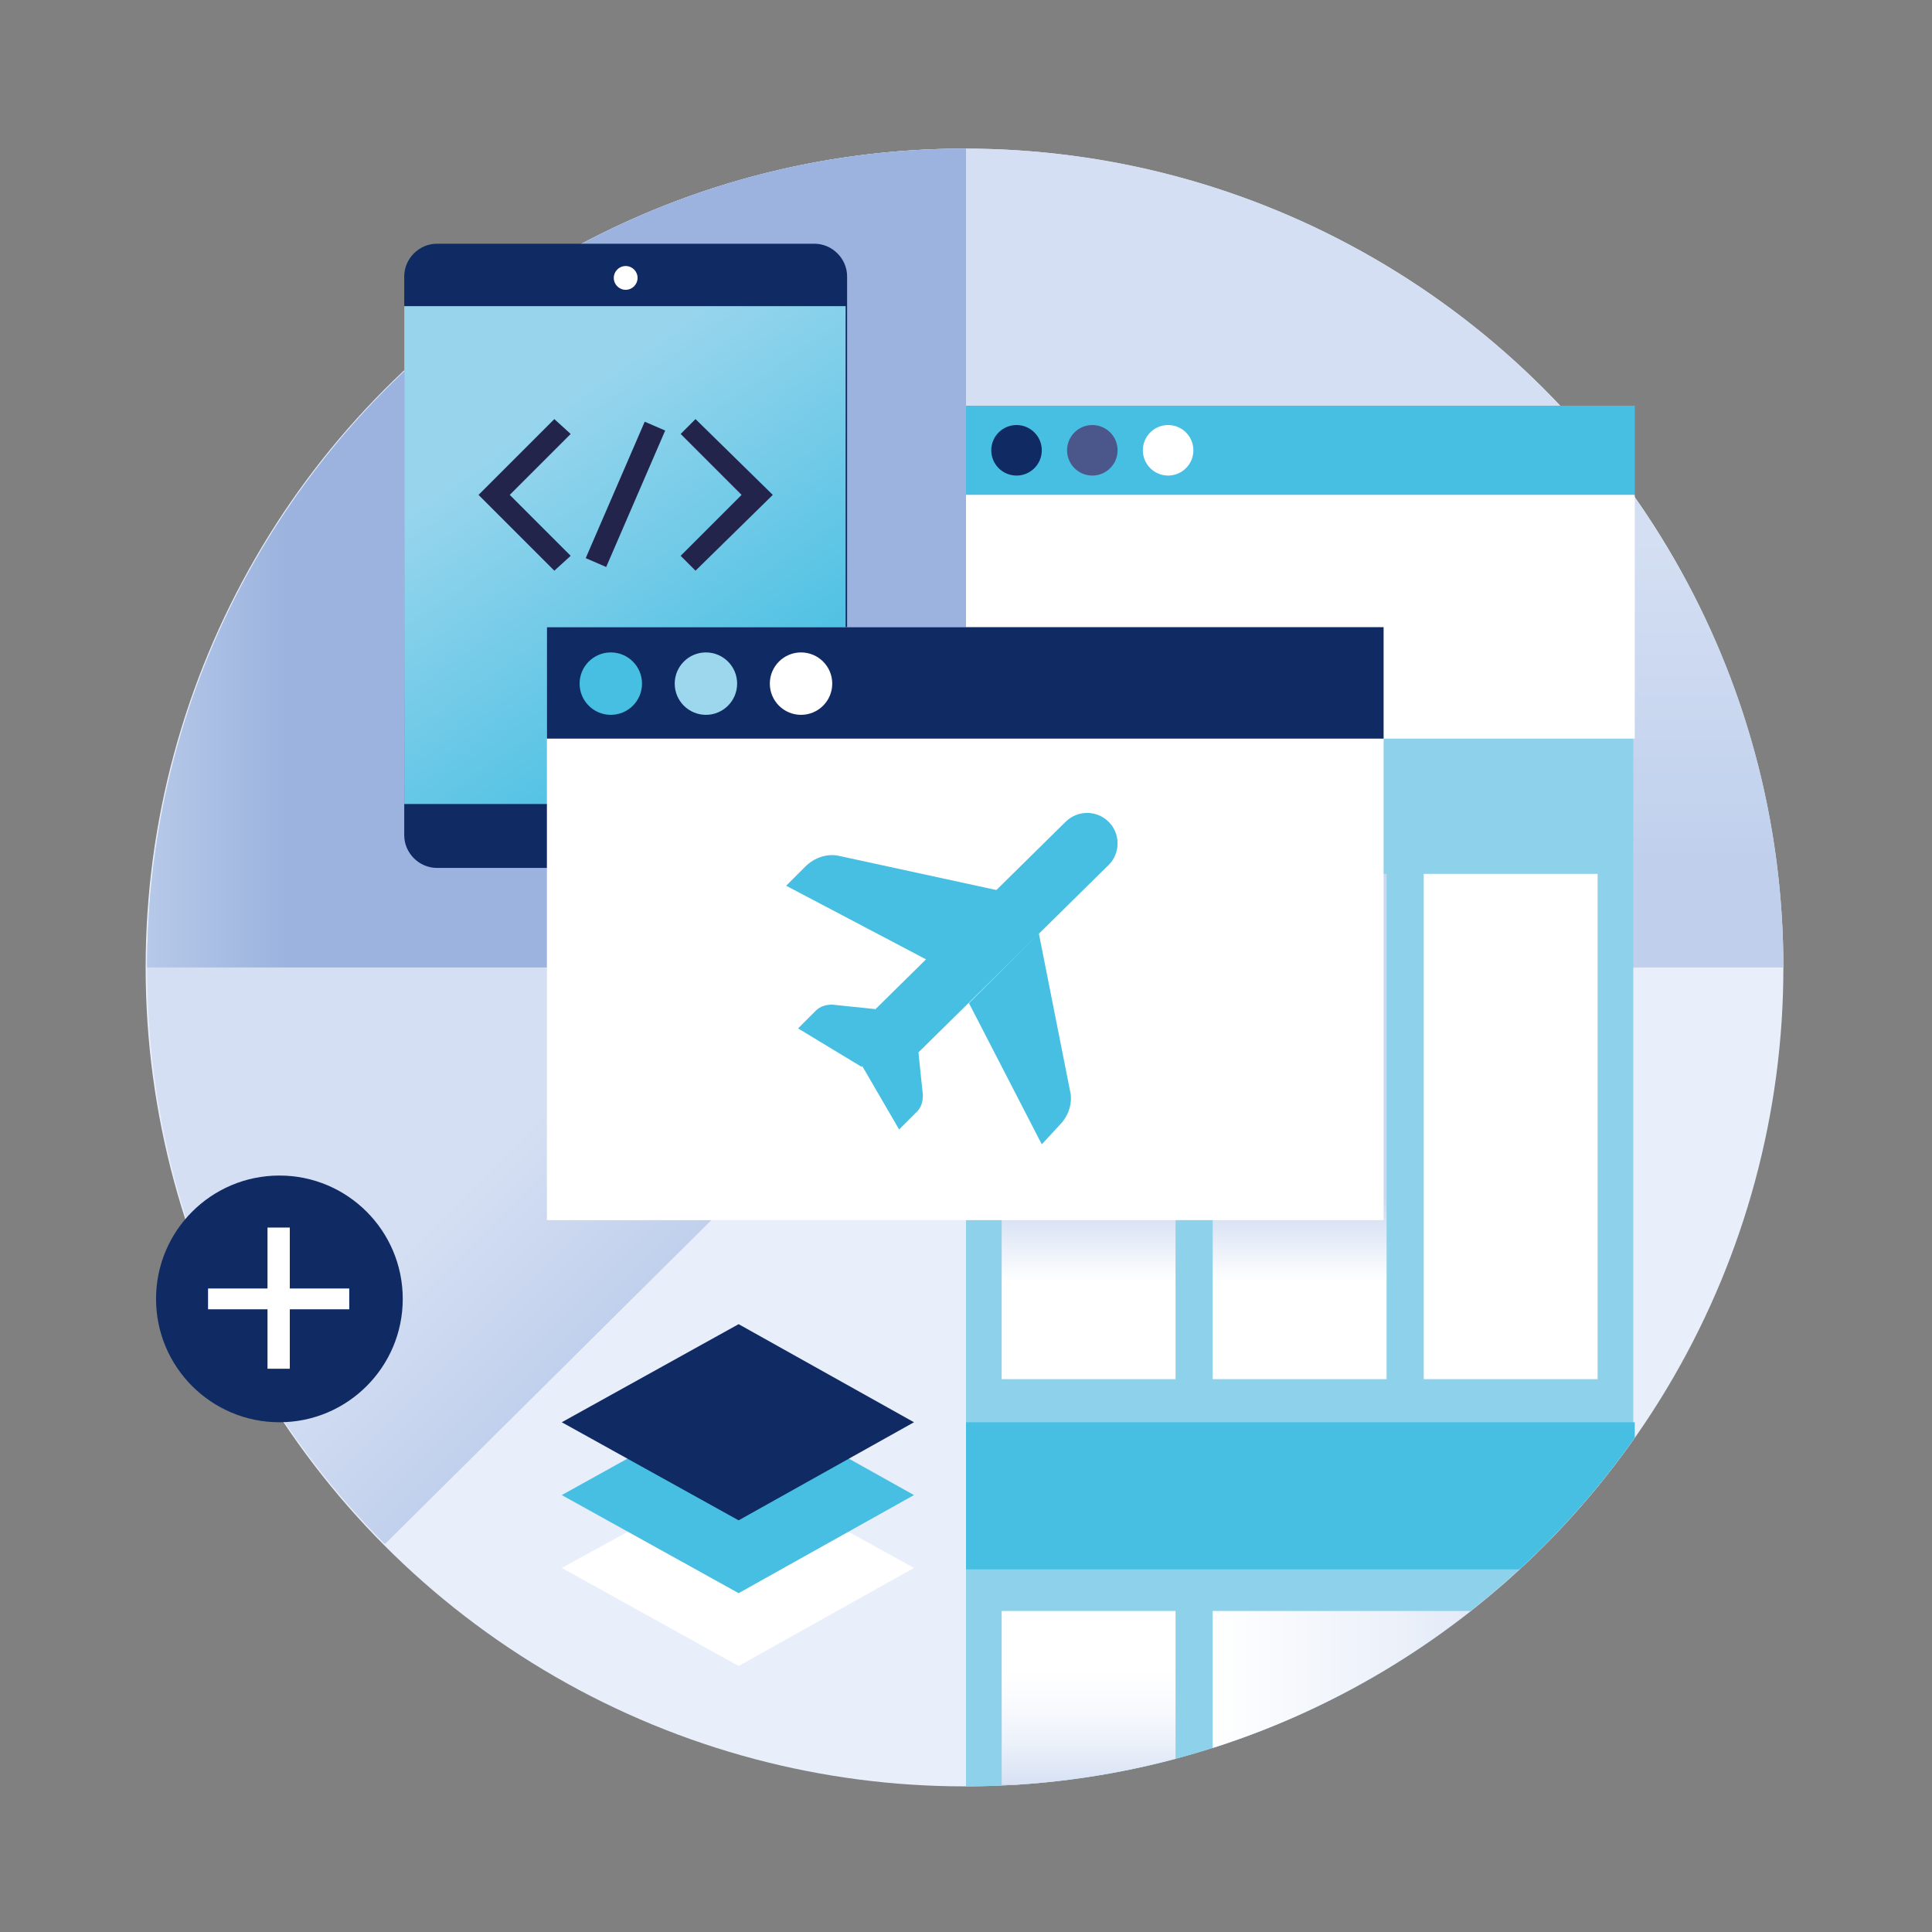 <?xml version="1.0" encoding="utf-8"?>
<!-- Generator: Adobe Illustrator 27.5.0, SVG Export Plug-In . SVG Version: 6.00 Build 0)  -->
<svg version="1.1" id="_x33_-IT-Algemeen" xmlns="http://www.w3.org/2000/svg" xmlns:xlink="http://www.w3.org/1999/xlink" x="0px"
	 y="0px" viewBox="0 0 130 130" style="enable-background:new 0 0 130 130;" xml:space="preserve">
<rect x="0" y="0" width="130" height="130" fill="#808080" stroke="none"/>
<style type="text/css">
	.st0{fill:#E9EFFA;}
	.st1{fill:url(#SVGID_1_);}
	.st2{clip-path:url(#SVGID_00000146471135037141537440000011403055747950710432_);}
	.st3{fill:#8DD1EB;}
	.st4{fill:#46BFE2;}
	.st5{fill:url(#SVGID_00000023993041564370258380000002683777210312322176_);}
	.st6{fill:url(#SVGID_00000113349589859928139850000017096606176950503561_);}
	.st7{fill:url(#SVGID_00000026164796896963793550000006187987259643319956_);}
	.st8{fill:#FFFFFF;}
	.st9{fill:url(#SVGID_00000065791851930685534430000008181850677535327646_);}
	.st10{fill:#102A63;}
	.st11{fill:#4B568A;}
	.st12{fill:url(#SVGID_00000124843443350855293770000001824512649553341628_);}
	.st13{fill:#D4DFF3;}
	.st14{fill:url(#SVGID_00000075848798174421610110000012901261789991552150_);}
	.st15{fill:url(#SVGID_00000147184255770797297190000009465891782105940378_);}
	.st16{fill:#9CD7EE;}
	.st17{fill:#23244C;}
</style>
<circle class="st0" cx="64.9" cy="65.1" r="55.1"/>
<linearGradient id="SVGID_1_" gradientUnits="userSpaceOnUse" x1="-8337.27" y1="-1252.99" x2="-8282.211" y2="-1252.99" gradientTransform="matrix(4.489700e-11 -1 1 4.489700e-11 1317.93 -8272.209)">
	<stop  offset="0.108" style="stop-color:#BFCFEC"/>
	<stop  offset="0.525" style="stop-color:#D4DFF3"/>
</linearGradient>
<path class="st1" d="M9.9,65.1C9.9,34.7,34.5,10,64.9,10S120,34.7,120,65.1H9.9z"/>
<g>
	<defs>
		<path id="SVGID_00000149383155365840507240000003351700177039446936_" d="M120,65.1c0,30.4-24.7,55.1-55.1,55.1S9.9,95.5,9.9,65.1
			S34.5,10,64.9,10c15.3,0,29.1,6.2,39,16.2l7.3,0l-0.2,8.8C116.7,43.7,120,54,120,65.1z"/>
	</defs>
	<clipPath id="SVGID_00000141449261031981323480000004117949072048735674_">
		<use xlink:href="#SVGID_00000149383155365840507240000003351700177039446936_"  style="overflow:visible;"/>
	</clipPath>
	<g style="clip-path:url(#SVGID_00000141449261031981323480000004117949072048735674_);">
		<polygon class="st3" points="109.9,110.2 65,126.2 65,27.3 109.9,27.3 		"/>
		<rect x="65" y="95.7" class="st4" width="45" height="9.9"/>
		
			<linearGradient id="SVGID_00000002345346481449941420000014502937105072838028_" gradientUnits="userSpaceOnUse" x1="73.226" y1="120.115" x2="73.226" y2="108.447">
			<stop  offset="1.023638e-02" style="stop-color:#D8E2F4"/>
			<stop  offset="0.241" style="stop-color:#ECF1FA"/>
			<stop  offset="0.482" style="stop-color:#FAFBFE"/>
			<stop  offset="0.664" style="stop-color:#FFFFFF"/>
		</linearGradient>
		
			<rect x="67.4" y="108.4" style="fill:url(#SVGID_00000002345346481449941420000014502937105072838028_);" width="11.7" height="11.7"/>
		
			<linearGradient id="SVGID_00000072979764154513893550000001232912124556183212_" gradientUnits="userSpaceOnUse" x1="73.226" y1="92.776" x2="73.226" y2="58.773">
			<stop  offset="0.192" style="stop-color:#FFFFFF"/>
			<stop  offset="0.362" style="stop-color:#CBD8F0"/>
		</linearGradient>
		
			<rect x="67.4" y="58.8" style="fill:url(#SVGID_00000072979764154513893550000001232912124556183212_);" width="11.7" height="34"/>
		
			<linearGradient id="SVGID_00000049906139506482180790000002671766544810487435_" gradientUnits="userSpaceOnUse" x1="87.454" y1="92.776" x2="87.454" y2="58.773">
			<stop  offset="0.192" style="stop-color:#FFFFFF"/>
			<stop  offset="0.362" style="stop-color:#CBD8F0"/>
		</linearGradient>
		
			<rect x="81.6" y="58.8" style="fill:url(#SVGID_00000049906139506482180790000002671766544810487435_);" width="11.7" height="34"/>
		<rect x="95.8" y="58.8" class="st8" width="11.7" height="34"/>
		
			<linearGradient id="SVGID_00000116207115765572462220000007475502404789328527_" gradientUnits="userSpaceOnUse" x1="81.62" y1="114.281" x2="106.313" y2="114.281">
			<stop  offset="0" style="stop-color:#FFFFFF"/>
			<stop  offset="1" style="stop-color:#D8E2F4"/>
		</linearGradient>
		<polygon style="fill:url(#SVGID_00000116207115765572462220000007475502404789328527_);" points="81.6,120.1 81.6,108.4 
			106.3,108.4 		"/>
		<rect x="65" y="27.3" class="st4" width="45" height="6"/>
		<circle class="st10" cx="68.4" cy="30.3" r="1.7"/>
		<circle class="st11" cx="73.5" cy="30.3" r="1.7"/>
		<circle class="st8" cx="78.6" cy="30.3" r="1.7"/>
	</g>
</g>
<linearGradient id="SVGID_00000047738430981227067470000015367273499563161015_" gradientUnits="userSpaceOnUse" x1="9.882" y1="37.531" x2="64.94" y2="37.531">
	<stop  offset="0" style="stop-color:#B7C9E9"/>
	<stop  offset="0.172" style="stop-color:#9BB3DE"/>
</linearGradient>
<path style="fill:url(#SVGID_00000047738430981227067470000015367273499563161015_);" d="M64.9,10C34.5,10,9.9,34.7,9.9,65.1h55.1
	V10z"/>
<rect x="65" y="33.3" class="st8" width="45" height="16.4"/>
<g>
	<path class="st13" d="M64.8,10C64.8,10,64.8,10,64.8,10L64.8,10C64.8,10,64.8,10,64.8,10z"/>
	
		<linearGradient id="SVGID_00000091011944886776086310000014024295294453803701_" gradientUnits="userSpaceOnUse" x1="-8356.733" y1="-1272.456" x2="-8329.204" y2="-1299.985" gradientTransform="matrix(4.489700e-11 -1 1 4.489700e-11 1317.93 -8272.209)">
		<stop  offset="0" style="stop-color:#C1D0EC"/>
		<stop  offset="0.341" style="stop-color:#D4DFF3"/>
	</linearGradient>
	<path style="fill:url(#SVGID_00000091011944886776086310000014024295294453803701_);" d="M25.9,103.9C16,94,9.9,80.2,9.9,65.1h55.1
		L25.9,103.9z"/>
</g>
<g>
	<polygon class="st8" points="61.5,105.5 49.7,112.1 37.8,105.5 49.7,99 	"/>
	<polygon class="st4" points="61.5,100.6 49.7,107.2 37.8,100.6 49.7,94 	"/>
	<polygon class="st10" points="61.5,95.7 49.7,102.3 37.8,95.7 49.7,89.1 	"/>
</g>
<g>
	<g>
		<path class="st10" d="M54.8,58.4H29.4c-1.2,0-2.2-1-2.2-2.2V18.6c0-1.2,1-2.2,2.2-2.2h25.4c1.2,0,2.2,1,2.2,2.2v37.7
			C56.9,57.4,56,58.4,54.8,58.4z"/>
		
			<linearGradient id="SVGID_00000119086379792367856900000007912981731746590089_" gradientUnits="userSpaceOnUse" x1="29.324" y1="19.165" x2="54.851" y2="55.622">
			<stop  offset="0.254" style="stop-color:#98D5ED"/>
			<stop  offset="0.844" style="stop-color:#46BFE2"/>
		</linearGradient>
		
			<rect x="27.2" y="20.6" style="fill:url(#SVGID_00000119086379792367856900000007912981731746590089_);" width="29.7" height="33.5"/>
		<circle class="st8" cx="42.1" cy="18.7" r="0.8"/>
	</g>
</g>
<g>
	<rect x="36.8" y="42.2" class="st8" width="56.3" height="39.9"/>
	<rect x="36.8" y="42.2" class="st10" width="56.3" height="7.5"/>
	<circle class="st4" cx="41.1" cy="46" r="2.1"/>
	<circle class="st16" cx="47.5" cy="46" r="2.1"/>
	<circle class="st8" cx="53.9" cy="46" r="2.1"/>
</g>
<g>
	<polygon class="st17" points="37.3,38.4 32.2,33.3 37.3,28.2 38.4,29.2 34.3,33.3 38.4,37.4 	"/>
</g>
<g>
	<polygon class="st17" points="46.8,38.4 45.8,37.4 49.9,33.3 45.8,29.2 46.8,28.2 52,33.3 	"/>
</g>
<g>
	<rect x="37.1" y="32.5" transform="matrix(0.397 -0.918 0.918 0.397 -5.152 58.711)" class="st17" width="10" height="1.5"/>
</g>
<g>
	<circle class="st10" cx="18.8" cy="87.4" r="8.3"/>
	<g>
		<g>
			<rect x="18" y="82.6" class="st8" width="1.5" height="9.5"/>
		</g>
		<g>
			<rect x="14" y="86.7" class="st8" width="9.5" height="1.4"/>
		</g>
	</g>
</g>
<g>
	<g>
		<g>
			<g>
				<path class="st4" d="M58.9,67.9L56,67.6c-0.4,0-0.8,0.1-1.1,0.4l-1.2,1.2l4.3,2.6L58.9,67.9z"/>
			</g>
			<path class="st4" d="M74.6,58.2L60.9,71.7c-0.8,0.8-2.1,0.8-2.9,0l0,0c-0.8-0.8-0.8-2.1,0-2.9l13.7-13.5c0.8-0.8,2.1-0.8,2.9,0
				l0,0C75.4,56.1,75.4,57.4,74.6,58.2z"/>
			<g>
				<path class="st4" d="M67.1,59.9l-10.6-2.3c-0.8-0.2-1.7,0.1-2.3,0.7l-1.3,1.3l9.5,5L67.1,59.9z"/>
			</g>
			<g>
				<path class="st4" d="M61.8,70.8l0.3,2.9c0,0.4-0.1,0.8-0.4,1.1L60.5,76L58,71.7L61.8,70.8z"/>
			</g>
			<g>
				<path class="st4" d="M69.9,62.8l2.1,10.6c0.2,0.8-0.1,1.7-0.7,2.3L70.1,77l-4.9-9.5L69.9,62.8z"/>
			</g>
		</g>
	</g>
</g>
<g>
</g>
<g>
</g>
<g>
</g>
<g>
</g>
<g>
</g>
<g>
</g>
<g>
</g>
<g>
</g>
<g>
</g>
<g>
</g>
<g>
</g>
<g>
</g>
<g>
</g>
<g>
</g>
<g>
</g>
</svg>

